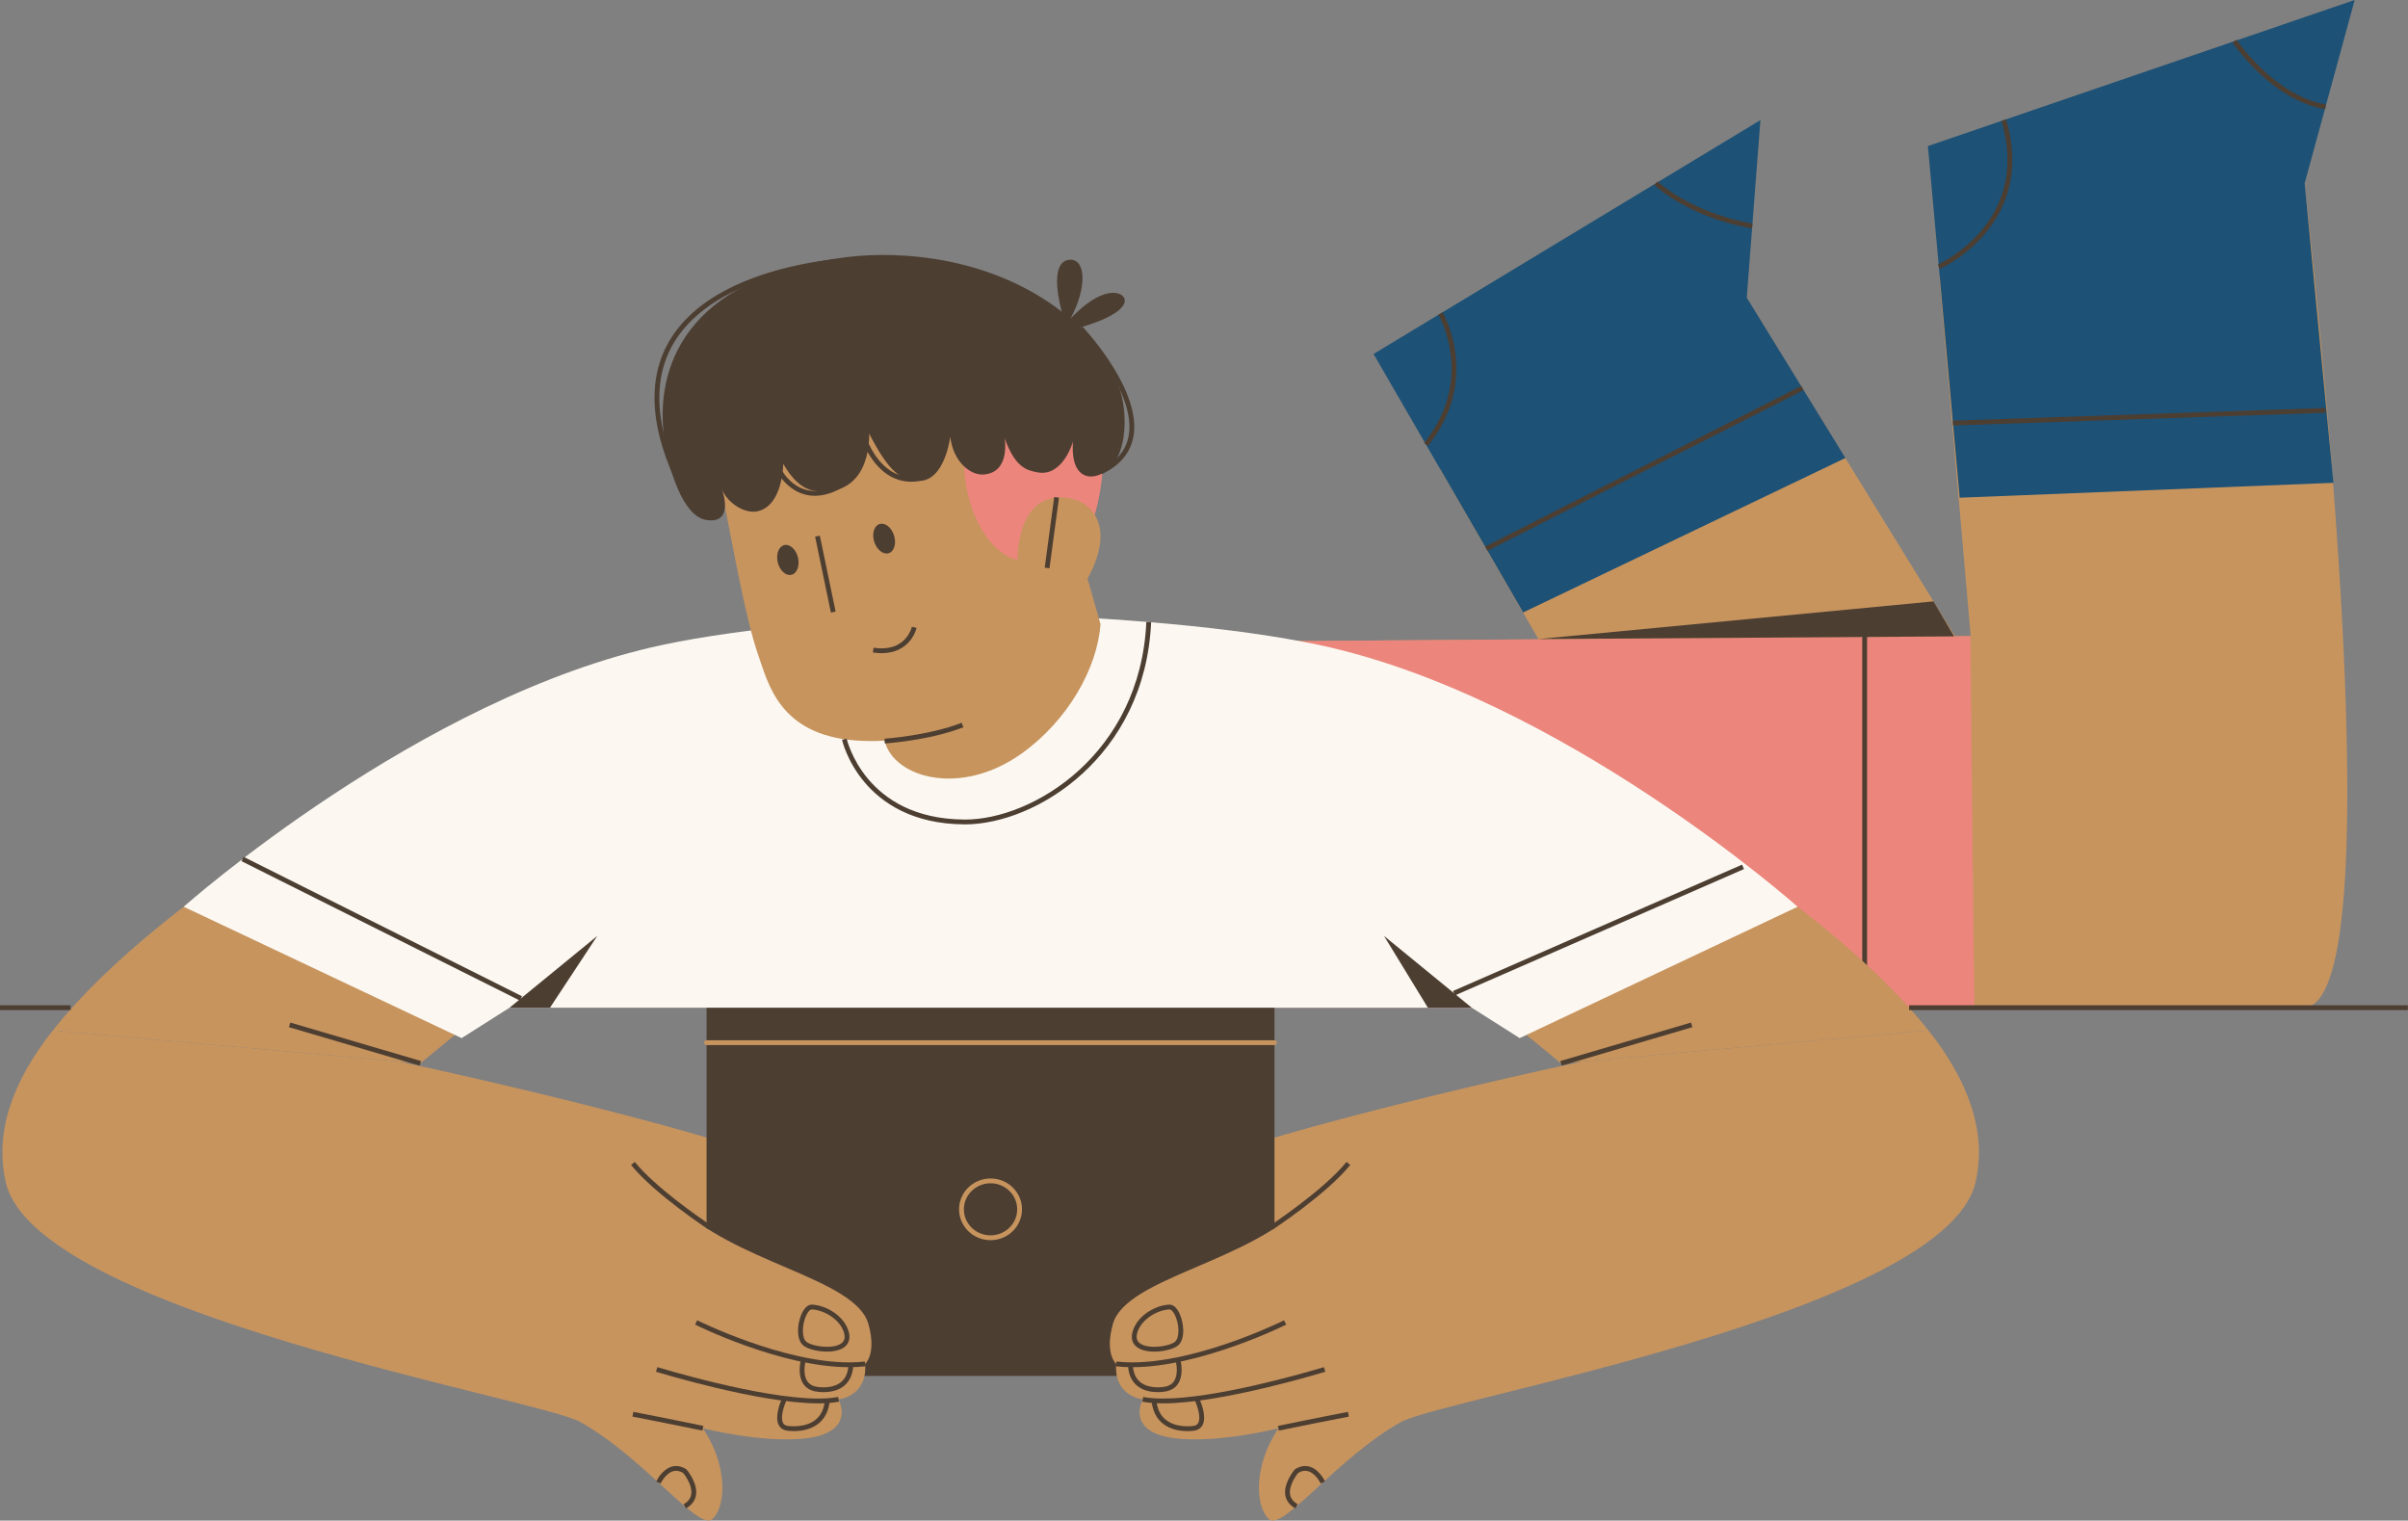 <?xml version="1.0" encoding="UTF-8" standalone="no"?><svg xmlns="http://www.w3.org/2000/svg" xmlns:xlink="http://www.w3.org/1999/xlink" fill="#000000" height="315.6" preserveAspectRatio="xMidYMid meet" version="1" viewBox="0.0 -0.0 499.8 315.6" width="499.8" zoomAndPan="magnify"><rect x="0.0" y="-0.0" width="499.8" height="315.6" fill="#808080" stroke="none"/><defs><clipPath id="a"><path d="M 230 213 L 411 213 L 411 315.578 L 230 315.578 Z M 230 213"/></clipPath><clipPath id="b"><path d="M 396 208 L 499.77 208 L 499.77 210 L 396 210 Z M 396 208"/></clipPath><clipPath id="c"><path d="M 0 213 L 181 213 L 181 315.578 L 0 315.578 Z M 0 213"/></clipPath></defs><g><g id="change1_3"><path d="M 478.27 37.965 L 402.551 57.602 L 409.027 131.98 L 247.535 133.223 L 311.828 209.137 C 311.828 209.137 432.555 209.137 478.047 209.137 C 498.527 209.137 478.27 37.965 478.27 37.965" fill="#c7945e"/></g><g id="change1_4"><path d="M 409.781 138.562 L 362.473 61.695 L 298.902 97.387 L 322.742 138.562 L 409.781 138.562" fill="#c7945e"/></g><g id="change2_1"><path d="M 409.781 209.137 L 408.969 132.047 L 245.094 133.215 L 245.094 209.137 L 409.781 209.137" fill="#ec857c"/></g><g id="change3_1"><path d="M 400.156 30.316 L 406.754 103.297 L 484.316 100.203 L 478.348 38.039 L 488.734 -0.004 L 400.156 30.316" fill="#1d5175"/></g><g id="change3_2"><path d="M 365.387 24.926 L 362.555 61.77 L 383.035 95.051 L 316.145 127.105 L 285.094 73.469 L 365.387 24.926" fill="#1d5175"/></g><g id="change4_2"><path d="M 402.621 55.809 C 402.656 55.793 406.391 54.148 410.141 50.508 C 413.891 46.871 417.668 41.195 417.664 33.199 C 417.668 30.633 417.277 27.828 416.383 24.785 L 415.422 25.07 C 416.293 28.027 416.664 30.73 416.668 33.199 C 416.664 40.867 413.066 46.266 409.445 49.789 C 407.633 51.547 405.82 52.828 404.461 53.668 C 403.781 54.086 403.219 54.395 402.824 54.598 C 402.629 54.699 402.473 54.773 402.371 54.824 C 402.266 54.871 402.219 54.895 402.219 54.895 L 402.621 55.809" fill="#4d3e32"/></g><g id="change4_3"><path d="M 482.723 21.633 L 482.703 21.633 C 482.254 21.59 473.387 20.734 464.172 8.246 L 463.367 8.84 C 473.051 21.984 482.555 22.633 482.66 22.633 L 482.723 21.633" fill="#4d3e32"/></g><g id="change4_4"><path d="M 405.367 88.305 L 482.707 85.668 L 482.672 84.668 L 405.336 87.305" fill="#4d3e32"/></g><g id="change4_5"><path d="M 298.551 65.324 L 298.578 65.371 C 298.863 65.871 301.293 70.344 301.289 76.496 C 301.285 81.016 299.996 86.434 295.582 91.945 L 296.359 92.57 C 300.926 86.887 302.293 81.203 302.289 76.496 C 302.285 69.652 299.438 64.859 299.41 64.816 L 298.555 65.324" fill="#4d3e32"/></g><g id="change4_6"><path d="M 363.766 46.387 L 363.641 46.367 C 362.375 46.18 351.742 44.359 344.027 37.66 L 343.371 38.418 C 351.902 45.797 363.59 47.363 363.633 47.375 L 363.766 46.387" fill="#4d3e32"/></g><g id="change4_7"><path d="M 308.719 114.328 L 374.324 80.977 L 373.871 80.086 L 308.262 113.438" fill="#4d3e32"/></g><g id="change4_8"><path d="M 386.523 209.137 L 387.523 209.137 L 387.523 132.047 L 386.523 132.047 Z M 386.523 209.137" fill="#4d3e32"/></g><g id="change1_5"><path d="M 178.734 250.609 C 179.191 245.699 155.027 238.082 130.84 231.711 L 134.555 253.164 C 134.555 253.164 177.785 260.766 178.734 250.609" fill="#c7945e"/></g><g id="change1_6"><path d="M 232.5 250.609 C 232.039 245.699 256.207 238.082 280.398 231.711 L 276.68 253.164 C 276.68 253.164 233.449 260.766 232.5 250.609" fill="#c7945e"/></g><g id="change4_9"><path d="M 146.652 208.203 L 146.652 285.566 L 264.531 285.566 L 264.531 208.203 L 146.652 208.203" fill="#4d3e32"/></g><g id="change1_7"><path d="M 264.531 215.906 L 146.652 215.906 C 146.379 215.906 146.152 216.133 146.152 216.406 C 146.152 216.684 146.379 216.906 146.652 216.906 L 264.531 216.906 C 264.809 216.906 265.031 216.684 265.031 216.406 C 265.031 216.133 264.809 215.906 264.531 215.906" fill="#c7945e"/></g><g id="change1_8"><path d="M 211.625 250.988 L 211.125 250.988 C 211.125 252.477 210.512 253.82 209.512 254.801 C 208.508 255.781 207.125 256.387 205.594 256.387 C 204.062 256.387 202.68 255.781 201.68 254.801 C 200.676 253.82 200.062 252.477 200.062 250.988 C 200.062 249.496 200.676 248.152 201.68 247.172 C 202.68 246.191 204.062 245.586 205.594 245.582 C 207.125 245.586 208.508 246.191 209.512 247.172 C 210.512 248.152 211.125 249.496 211.125 250.988 L 212.125 250.988 C 212.129 249.219 211.391 247.613 210.211 246.457 C 209.027 245.301 207.395 244.582 205.594 244.586 C 203.793 244.582 202.16 245.301 200.977 246.457 C 199.797 247.613 199.062 249.219 199.062 250.988 C 199.062 252.758 199.797 254.359 200.98 255.516 C 202.16 256.676 203.793 257.387 205.594 257.387 C 207.395 257.387 209.027 256.676 210.211 255.516 C 211.391 254.359 212.129 252.758 212.125 250.988 L 211.625 250.988" fill="#c7945e"/></g><g id="change1_9"><path d="M 116.547 196.594 L 87.242 156.859 C 87.242 156.859 34.738 183.93 10.969 213.859 L 87.242 220.691 L 116.547 196.594" fill="#c7945e"/></g><g id="change1_10"><path d="M 294.688 196.594 L 323.992 156.859 C 323.992 156.859 376.496 183.93 400.266 213.859 L 323.992 220.691 L 294.688 196.594" fill="#c7945e"/></g><g id="change5_1"><path d="M 273.699 133.84 C 256.863 130.262 231.578 128.039 205.617 127.371 C 179.656 128.039 154.371 130.262 137.535 133.84 C 87.242 144.52 38.129 188.188 38.129 188.188 L 95.816 215.453 L 105.77 209.137 L 305.465 209.137 L 315.418 215.453 L 373.109 188.188 C 373.109 188.188 323.992 144.52 273.699 133.84" fill="#fcf8f1"/></g><g id="change4_10"><path d="M 305.465 209.137 L 287.262 194.242 L 296.363 209.137 L 305.465 209.137 L 105.77 209.137" fill="#4d3e32"/></g><g id="change4_11"><path d="M 324.137 221.172 L 351.27 213.18 L 350.984 212.223 L 323.852 220.211" fill="#4d3e32"/></g><g clip-path="url(#a)" id="change1_2"><path d="M 230.98 274.816 C 233.676 265.098 259.492 262.062 271.266 249.438 L 280.398 231.711 C 304.406 225.391 328.434 220.297 328.434 220.297 L 400.266 213.859 C 408.641 224.406 412.441 235.109 410.023 245.434 C 403.695 272.441 299.469 290.289 290.852 295.098 C 277.469 302.566 266.23 317.883 263.383 315.289 C 260.535 312.691 260.094 304.277 265.348 296.43 C 265.348 296.43 252.727 299.641 243.699 298.488 C 236.738 297.602 235.539 293.961 237.184 290.418 C 237.184 290.418 231.148 289.84 231.68 283.074 C 231.68 283.074 229.246 281.07 230.98 274.816" fill="#c7945e"/></g><g id="change4_12"><path d="M 266.516 274.02 C 266.516 274.02 266.246 274.156 265.738 274.395 C 262.207 276.066 247.18 282.762 234.996 282.754 C 233.883 282.754 232.789 282.699 231.734 282.578 L 231.621 283.57 C 232.719 283.695 233.848 283.754 234.996 283.754 C 242.156 283.75 250.129 281.535 256.328 279.332 C 262.527 277.125 266.949 274.922 266.961 274.914 L 266.516 274.02" fill="#4d3e32"/></g><g id="change4_13"><path d="M 237.086 290.906 C 238.348 291.156 239.801 291.262 241.391 291.262 C 247.625 291.262 256.023 289.613 262.895 287.973 C 269.758 286.332 275.074 284.695 275.082 284.691 L 274.785 283.738 C 274.785 283.738 274.457 283.836 273.855 284.016 C 271.746 284.641 266.293 286.203 260.035 287.609 C 253.777 289.02 246.699 290.266 241.391 290.262 C 239.844 290.262 238.449 290.156 237.281 289.926 L 237.086 290.906" fill="#4d3e32"/></g><g id="change4_14"><path d="M 265.445 296.918 C 265.449 296.918 266.012 296.801 266.941 296.609 C 269.734 296.035 275.84 294.789 279.965 294.008 L 279.777 293.027 C 274.262 294.07 265.246 295.938 265.242 295.938 L 265.445 296.918" fill="#4d3e32"/></g><g id="change4_15"><path d="M 275.027 307.469 C 275.016 307.441 274.66 306.68 273.984 305.891 C 273.645 305.496 273.223 305.098 272.711 304.785 C 272.199 304.477 271.586 304.258 270.902 304.258 C 270.246 304.258 269.543 304.457 268.824 304.91 L 268.762 304.949 L 268.711 305.012 C 268.695 305.027 268.215 305.594 267.727 306.449 C 267.238 307.309 266.734 308.457 266.73 309.68 C 266.727 310.293 266.863 310.926 267.203 311.512 C 267.543 312.098 268.082 312.625 268.844 313.055 L 269.336 312.184 C 268.699 311.824 268.309 311.426 268.066 311.008 C 267.828 310.594 267.73 310.148 267.727 309.68 C 267.723 308.746 268.148 307.723 268.594 306.945 C 268.816 306.559 269.039 306.23 269.203 306.004 C 269.285 305.891 269.355 305.801 269.402 305.742 L 269.457 305.676 L 269.473 305.656 L 269.09 305.332 L 269.355 305.758 C 269.945 305.387 270.449 305.258 270.902 305.258 C 271.371 305.258 271.797 305.402 272.191 305.641 C 272.781 305.996 273.277 306.562 273.613 307.039 C 273.781 307.281 273.91 307.496 273.996 307.652 L 274.09 307.832 L 274.113 307.879 L 274.121 307.891 L 275.027 307.469" fill="#4d3e32"/></g><g id="change4_16"><path d="M 247.93 290.461 L 247.969 290.551 C 248.16 290.961 248.934 292.828 248.926 294.23 C 248.926 294.711 248.836 295.117 248.66 295.391 C 248.484 295.66 248.242 295.848 247.746 295.934 L 247.664 295.945 C 247.488 295.969 247.055 296.02 246.477 296.02 C 245.418 296.02 243.891 295.852 242.617 295.109 C 241.344 294.367 240.281 293.113 240.023 290.711 L 239.027 290.812 C 239.293 293.488 240.598 295.113 242.117 295.977 C 243.633 296.848 245.32 297.016 246.477 297.02 C 247.32 297.02 247.891 296.926 247.91 296.922 C 248.629 296.812 249.188 296.438 249.508 295.926 C 249.824 295.418 249.926 294.824 249.926 294.23 C 249.926 293.242 249.648 292.211 249.379 291.41 C 249.105 290.609 248.84 290.043 248.832 290.031 L 247.93 290.461" fill="#4d3e32"/></g><g id="change4_17"><path d="M 243.996 282.328 L 244.004 282.363 C 244.051 282.539 244.258 283.379 244.258 284.336 C 244.258 285.105 244.121 285.938 243.73 286.57 C 243.328 287.199 242.711 287.688 241.52 287.844 L 241.508 287.844 L 241.492 287.848 L 241.418 287.859 C 241.254 287.883 240.84 287.934 240.305 287.934 C 239.375 287.934 238.086 287.773 237.059 287.125 C 236.039 286.469 235.219 285.383 235.125 283.234 L 234.125 283.273 C 234.203 285.672 235.238 287.172 236.527 287.973 C 237.809 288.773 239.273 288.93 240.305 288.934 C 241.102 288.934 241.648 288.832 241.672 288.828 L 241.582 288.336 L 241.645 288.836 C 243.078 288.668 244.047 287.973 244.578 287.094 C 245.117 286.219 245.254 285.211 245.258 284.336 C 245.254 283.086 244.965 282.078 244.957 282.051 L 243.996 282.328" fill="#4d3e32"/></g><g id="change4_18"><path d="M 242.688 271.266 L 242.719 271.762 L 242.738 271.762 C 242.871 271.762 243.062 271.836 243.285 272.066 C 243.621 272.402 243.969 273.043 244.207 273.793 C 244.449 274.543 244.594 275.402 244.594 276.191 C 244.594 276.707 244.531 277.195 244.402 277.594 C 244.277 277.988 244.094 278.289 243.867 278.48 C 243.602 278.711 242.961 279 242.18 279.195 C 241.398 279.395 240.465 279.52 239.57 279.52 C 238.555 279.523 237.586 279.355 236.93 279.008 C 236.602 278.832 236.352 278.621 236.188 278.375 C 236.02 278.129 235.926 277.84 235.922 277.449 C 235.922 277.285 235.941 277.102 235.984 276.898 C 236.266 275.539 237.227 274.281 238.5 273.352 C 239.77 272.422 241.336 271.832 242.715 271.766 L 242.719 271.762 L 242.688 271.266 L 242.66 270.766 C 241.047 270.852 239.332 271.508 237.91 272.543 C 236.492 273.582 235.359 275.012 235.004 276.695 C 234.949 276.957 234.922 277.211 234.922 277.449 C 234.922 278.016 235.078 278.523 235.355 278.934 C 235.777 279.555 236.434 279.945 237.164 280.184 C 237.902 280.422 238.73 280.52 239.57 280.52 C 240.559 280.52 241.559 280.387 242.426 280.164 C 243.297 279.938 244.023 279.648 244.512 279.242 C 244.926 278.895 245.191 278.418 245.355 277.895 C 245.523 277.367 245.594 276.789 245.594 276.191 C 245.59 274.98 245.312 273.699 244.848 272.676 C 244.617 272.16 244.34 271.711 244 271.363 C 243.664 271.023 243.238 270.766 242.738 270.762 L 242.656 270.766 L 242.66 270.766 L 242.688 271.266" fill="#4d3e32"/></g><g id="change4_19"><path d="M 264.207 255.16 C 264.215 255.156 266.988 253.332 270.379 250.754 C 273.766 248.172 277.77 244.844 280.258 241.777 L 279.48 241.148 C 277.098 244.09 273.133 247.402 269.77 249.957 C 268.09 251.238 266.562 252.328 265.453 253.102 C 264.898 253.488 264.449 253.793 264.137 254.004 C 263.828 254.211 263.656 254.324 263.656 254.324 L 264.207 255.16" fill="#4d3e32"/></g><g clip-path="url(#b)" id="change4_1"><path d="M 396.258 209.637 L 499.766 209.637 L 499.766 208.637 L 396.258 208.637 Z M 396.258 209.637" fill="#4d3e32"/></g><g id="change4_20"><path d="M 0 209.637 L 14.648 209.637 L 14.648 208.637 L 0 208.637 Z M 0 209.637" fill="#4d3e32"/></g><g id="change1_11"><path d="M 183.617 153.801 C 185.52 161.387 199.348 165.48 212.082 156.367 C 221.594 149.559 227.77 138.734 228.418 129.531 L 222.906 110.246 L 183.617 106.09 C 183.617 106.09 180.719 142.234 183.617 153.801" fill="#c7945e"/></g><g id="change1_12"><path d="M 179.492 62.25 C 161.977 63.086 144.926 77.734 150.59 105.793 C 152.258 114.062 154.816 128.652 157.383 135.977 C 159.469 141.934 161.785 152.398 177.402 153.668 C 193.156 154.945 210.801 146.93 217.223 141.707 C 229.383 131.82 224.32 117.664 222.906 110.246 C 219.879 94.352 211.156 60.738 179.492 62.25" fill="#c7945e"/></g><g id="change2_2"><path d="M 224.152 80.457 C 231.453 85.391 229.312 105.492 225.074 111.676 C 223.055 114.621 215.555 117.402 211.184 116.234 C 203.359 114.137 198.973 101.516 200.402 92.84 C 202.824 78.164 217.633 76.051 224.152 80.457" fill="#ec857c"/></g><g id="change4_21"><path d="M 231.688 60.82 C 227.453 60.184 222.191 66.141 222.191 66.141 C 225.703 59.594 225.348 53.742 222.082 53.91 C 217.301 54.152 220.379 64.66 220.379 64.66 L 220.512 64.777 C 205.875 53.445 187.41 51.934 175.734 53.363 C 141.301 57.574 136.203 77.184 137.785 90.332 C 138.602 97.105 141.652 107.016 146.473 107.891 C 151.98 108.887 150.402 102.891 149.805 101.539 C 151.152 104.59 154.676 106.68 157.246 106.109 C 162.531 104.934 162.566 96.266 162.566 96.266 C 165.723 101.715 168.547 102.047 171.121 102 C 181.055 101.82 180.398 89.988 180.398 89.988 C 184.633 98.211 187.109 99.711 190.656 99.797 C 196.133 99.938 197.227 90.641 197.227 90.641 C 197.863 95.973 201.508 98.66 204.113 98.484 C 209.805 98.105 208.52 90.949 208.52 90.949 C 210.68 96.918 212.977 97.609 215.41 98.043 C 220.641 98.98 222.703 91.656 222.703 91.656 C 222.227 98.367 225.336 99.273 227.406 98.777 C 234.363 97.105 234.363 85.238 232.043 79.84 C 230.008 75.109 227.34 71.16 224.113 67.938 L 224.156 67.977 C 235.629 64.668 234.262 61.207 231.688 60.82" fill="#4d3e32"/></g><g id="change1_13"><path d="M 211.184 116.234 C 211.184 116.234 210.871 100.977 222.461 103.508 C 226.598 104.41 231.625 109.32 225.715 120.125 L 211.184 116.234" fill="#c7945e"/></g><g id="change4_22"><path d="M 217.828 117.945 L 219.801 103.289 L 218.809 103.156 L 216.84 117.812" fill="#4d3e32"/></g><g id="change4_23"><path d="M 105.77 209.137 L 123.973 194.242 L 114.16 209.137 Z M 105.77 209.137" fill="#4d3e32"/></g><g id="change4_24"><path d="M 169.184 111.375 L 172.461 127.133 L 173.441 126.93 L 170.164 111.172" fill="#4d3e32"/></g><g id="change4_25"><path d="M 185.566 111.141 C 186.094 112.812 185.594 114.457 184.457 114.812 C 183.32 115.168 181.973 114.102 181.449 112.43 C 180.926 110.762 181.422 109.117 182.559 108.758 C 183.699 108.402 185.043 109.469 185.566 111.141" fill="#4d3e32"/></g><g id="change4_26"><path d="M 165.625 115.707 C 166.035 117.41 165.434 119.016 164.273 119.297 C 163.113 119.578 161.84 118.426 161.43 116.723 C 161.016 115.02 161.621 113.414 162.781 113.133 C 163.941 112.852 165.215 114.004 165.625 115.707" fill="#4d3e32"/></g><g id="change4_27"><path d="M 189.266 130.094 L 189.266 130.098 C 189.242 130.195 188.949 131.34 188.035 132.422 C 187.113 133.508 185.613 134.555 182.992 134.562 C 182.48 134.562 181.922 134.52 181.316 134.43 L 181.164 135.418 C 181.816 135.516 182.426 135.562 182.992 135.562 C 185.988 135.57 187.855 134.258 188.902 132.945 C 189.953 131.633 190.234 130.352 190.242 130.305 L 189.266 130.094" fill="#4d3e32"/></g><g id="change4_28"><path d="M 183.652 154.301 C 183.676 154.297 192.789 153.723 199.961 150.941 L 199.602 150.008 C 196.121 151.359 192.109 152.188 188.973 152.672 C 187.406 152.914 186.055 153.074 185.102 153.172 C 184.621 153.219 184.242 153.254 183.984 153.273 C 183.723 153.297 183.586 153.305 183.586 153.305 L 183.652 154.301" fill="#4d3e32"/></g><g id="change4_29"><path d="M 176.492 53.527 C 176.465 53.531 166.387 53.918 156.254 57.711 C 151.191 59.605 146.105 62.359 142.262 66.375 C 138.422 70.387 135.844 75.688 135.848 82.555 C 135.848 87.52 137.184 93.293 140.301 100.016 L 141.211 99.594 C 138.137 92.969 136.848 87.34 136.848 82.555 C 136.852 75.938 139.297 70.93 142.984 67.066 C 148.52 61.27 156.906 58.109 163.922 56.43 C 167.426 55.586 170.586 55.109 172.863 54.844 C 174.004 54.715 174.922 54.633 175.555 54.586 C 176.191 54.539 176.531 54.527 176.531 54.527 L 176.492 53.527" fill="#4d3e32"/></g><g id="change4_30"><path d="M 223.875 68.395 L 223.988 68.516 C 224.566 69.137 227.191 72.043 229.66 75.859 C 232.137 79.676 234.434 84.406 234.426 88.59 C 234.426 90.367 234.023 92.035 233.066 93.539 C 232.105 95.047 230.582 96.398 228.281 97.496 L 228.711 98.398 C 231.145 97.238 232.836 95.762 233.906 94.078 C 234.98 92.395 235.426 90.516 235.426 88.59 C 235.414 83.746 232.688 78.566 229.996 74.551 C 227.301 70.543 224.609 67.719 224.598 67.703 L 223.875 68.395" fill="#4d3e32"/></g><g id="change4_31"><path d="M 178.719 90.77 C 178.73 90.801 179.418 93.055 181.047 95.34 C 181.863 96.484 182.914 97.637 184.254 98.512 C 185.59 99.387 187.219 99.977 189.129 99.977 C 190 99.977 190.934 99.852 191.922 99.586 L 191.656 98.617 C 190.746 98.867 189.906 98.977 189.129 98.977 C 187.426 98.977 186.004 98.461 184.801 97.676 C 183 96.5 181.703 94.695 180.871 93.184 C 180.457 92.426 180.156 91.746 179.961 91.254 C 179.863 91.012 179.789 90.812 179.742 90.68 L 179.691 90.523 L 179.676 90.477 L 178.719 90.77" fill="#4d3e32"/></g><g id="change4_32"><path d="M 160.949 97.293 C 160.965 97.324 161.582 98.695 162.902 100.086 C 164.223 101.477 166.285 102.898 169.125 102.898 C 170.961 102.898 173.094 102.301 175.52 100.785 L 174.988 99.938 C 172.684 101.379 170.742 101.898 169.125 101.898 C 166.637 101.898 164.84 100.664 163.629 99.398 C 163.027 98.766 162.578 98.129 162.285 97.652 C 162.141 97.414 162.031 97.219 161.961 97.086 L 161.859 96.883 L 160.949 97.293" fill="#4d3e32"/></g><g id="change4_33"><path d="M 87.383 220.211 L 60.25 212.223 L 59.965 213.18 L 87.098 221.172" fill="#4d3e32"/></g><g clip-path="url(#c)" id="change1_1"><path d="M 180.254 274.816 C 177.559 265.098 151.742 262.062 139.973 249.438 L 130.84 231.711 C 106.828 225.391 82.801 220.297 82.801 220.297 L 10.969 213.859 C 2.594 224.406 -1.207 235.109 1.211 245.434 C 7.539 272.441 111.766 290.289 120.387 295.098 C 133.766 302.566 145.004 317.883 147.852 315.289 C 150.699 312.691 151.141 304.277 145.891 296.43 C 145.891 296.43 158.508 299.641 167.535 298.488 C 174.496 297.602 175.695 293.961 174.051 290.418 C 174.051 290.418 180.086 289.84 179.559 283.074 C 179.559 283.074 181.988 281.07 180.254 274.816" fill="#c7945e"/></g><g id="change4_34"><path d="M 144.273 274.914 C 144.285 274.922 148.707 277.125 154.906 279.332 C 161.105 281.535 169.078 283.75 176.238 283.754 C 177.387 283.754 178.516 283.695 179.613 283.57 L 179.5 282.578 C 178.445 282.699 177.352 282.754 176.238 282.754 C 169.281 282.758 161.383 280.578 155.242 278.391 C 152.172 277.297 149.535 276.203 147.672 275.383 C 146.738 274.973 146 274.633 145.496 274.395 C 144.988 274.156 144.719 274.02 144.719 274.02 L 144.273 274.914" fill="#4d3e32"/></g><g id="change4_35"><path d="M 173.953 289.926 C 172.785 290.156 171.391 290.262 169.844 290.262 C 163.773 290.266 155.402 288.637 148.574 287 C 145.156 286.184 142.125 285.367 139.945 284.758 C 138.859 284.449 137.98 284.195 137.379 284.016 C 136.777 283.836 136.449 283.738 136.449 283.738 L 136.152 284.691 C 136.16 284.695 141.477 286.332 148.34 287.973 C 155.207 289.613 163.609 291.262 169.844 291.262 C 171.434 291.262 172.887 291.156 174.148 290.906 L 173.953 289.926" fill="#4d3e32"/></g><g id="change4_36"><path d="M 145.988 295.938 C 145.988 295.938 136.973 294.07 131.457 293.027 L 131.27 294.008 C 134.02 294.531 137.648 295.258 140.594 295.855 C 142.062 296.152 143.363 296.418 144.293 296.609 C 145.223 296.801 145.785 296.918 145.785 296.918 L 145.988 295.938" fill="#4d3e32"/></g><g id="change4_37"><path d="M 137.113 307.891 L 137.125 307.867 C 137.191 307.73 137.547 307.043 138.121 306.418 C 138.699 305.785 139.461 305.254 140.332 305.258 C 140.781 305.258 141.289 305.387 141.879 305.758 L 142.145 305.332 L 141.762 305.656 L 141.777 305.676 C 141.867 305.785 142.312 306.336 142.723 307.094 C 143.137 307.848 143.508 308.805 143.508 309.68 C 143.504 310.148 143.406 310.594 143.164 311.008 C 142.926 311.426 142.531 311.824 141.898 312.184 L 142.391 313.055 C 143.152 312.625 143.691 312.098 144.031 311.512 C 144.371 310.926 144.508 310.293 144.508 309.68 C 144.504 308.457 143.996 307.309 143.508 306.449 C 143.02 305.594 142.539 305.027 142.523 305.012 L 142.477 304.949 L 142.41 304.91 C 141.691 304.457 140.984 304.258 140.332 304.258 C 139.648 304.258 139.035 304.477 138.523 304.785 C 136.996 305.727 136.234 307.434 136.207 307.469 L 137.113 307.891" fill="#4d3e32"/></g><g id="change4_38"><path d="M 162.402 290.031 C 162.395 290.043 162.129 290.609 161.855 291.41 C 161.586 292.211 161.309 293.242 161.309 294.23 C 161.309 294.824 161.406 295.418 161.727 295.926 C 162.043 296.438 162.605 296.812 163.328 296.922 C 163.344 296.926 163.91 297.02 164.758 297.02 C 165.914 297.016 167.602 296.848 169.117 295.977 C 170.637 295.113 171.941 293.488 172.203 290.812 L 171.211 290.711 C 170.953 293.113 169.891 294.367 168.617 295.109 C 167.344 295.852 165.816 296.02 164.758 296.02 C 164.371 296.02 164.051 295.996 163.828 295.977 C 163.715 295.965 163.629 295.953 163.57 295.945 L 163.488 295.934 C 162.988 295.848 162.75 295.66 162.574 295.391 C 162.398 295.117 162.309 294.711 162.309 294.23 C 162.305 293.434 162.551 292.473 162.805 291.73 C 162.93 291.355 163.055 291.035 163.152 290.812 C 163.199 290.699 163.238 290.609 163.266 290.551 L 163.305 290.461 L 162.402 290.031" fill="#4d3e32"/></g><g id="change4_39"><path d="M 166.277 282.051 C 166.27 282.078 165.98 283.082 165.977 284.336 C 165.98 285.211 166.117 286.219 166.652 287.094 C 167.188 287.973 168.156 288.668 169.594 288.836 L 169.652 288.336 L 169.562 288.828 C 169.586 288.832 170.133 288.934 170.93 288.934 C 171.961 288.93 173.426 288.773 174.707 287.973 C 175.992 287.172 177.027 285.672 177.109 283.273 L 176.109 283.234 C 176.016 285.383 175.191 286.469 174.176 287.125 C 173.148 287.773 171.859 287.934 170.93 287.934 C 170.57 287.934 170.27 287.91 170.059 287.887 C 169.953 287.875 169.871 287.867 169.816 287.859 L 169.742 287.848 L 169.727 287.844 L 169.715 287.844 C 168.523 287.688 167.902 287.199 167.504 286.57 C 167.109 285.938 166.977 285.105 166.977 284.336 C 166.977 283.789 167.043 283.281 167.109 282.91 C 167.145 282.727 167.176 282.578 167.199 282.477 L 167.23 282.363 L 167.238 282.328 L 166.277 282.051" fill="#4d3e32"/></g><g id="change4_40"><path d="M 168.547 271.266 L 168.574 270.766 L 168.496 270.762 C 167.996 270.766 167.57 271.023 167.234 271.363 C 166.727 271.887 166.348 272.637 166.074 273.488 C 165.801 274.336 165.641 275.285 165.641 276.191 C 165.641 276.789 165.711 277.367 165.875 277.895 C 166.043 278.418 166.309 278.895 166.723 279.242 C 167.211 279.648 167.938 279.938 168.809 280.164 C 169.676 280.387 170.676 280.52 171.664 280.52 C 172.781 280.516 173.883 280.352 174.77 279.891 C 175.211 279.66 175.598 279.348 175.879 278.934 C 176.156 278.523 176.312 278.016 176.309 277.449 C 176.309 277.207 176.281 276.957 176.23 276.695 C 175.875 275.012 174.742 273.582 173.324 272.543 C 171.902 271.508 170.188 270.852 168.57 270.766 L 168.574 270.766 L 168.52 271.766 C 169.898 271.832 171.465 272.422 172.734 273.352 C 174.008 274.281 174.969 275.539 175.25 276.898 C 175.289 277.102 175.309 277.285 175.309 277.449 C 175.309 277.84 175.215 278.129 175.047 278.375 C 174.801 278.746 174.359 279.039 173.758 279.234 C 173.16 279.43 172.426 279.52 171.664 279.52 C 170.766 279.52 169.836 279.395 169.055 279.195 C 168.273 279 167.633 278.711 167.367 278.48 C 167.141 278.289 166.957 277.988 166.828 277.594 C 166.703 277.195 166.641 276.707 166.641 276.191 C 166.641 275.141 166.898 273.961 167.297 273.086 C 167.492 272.648 167.723 272.289 167.945 272.066 C 168.172 271.836 168.359 271.762 168.496 271.762 L 168.516 271.762 L 168.52 271.766 L 168.547 271.266" fill="#4d3e32"/></g><g id="change4_41"><path d="M 147.574 254.324 C 147.574 254.324 147.406 254.211 147.098 254.004 C 146.012 253.27 143.223 251.352 140.18 248.965 C 137.137 246.582 133.84 243.723 131.754 241.148 L 130.977 241.777 C 133.465 244.844 137.469 248.172 140.855 250.754 C 144.246 253.332 147.02 255.156 147.027 255.16 L 147.574 254.324" fill="#4d3e32"/></g><g id="change4_42"><path d="M 301.988 206.586 L 361.977 180.367 L 361.578 179.453 L 301.59 205.672" fill="#4d3e32"/></g><g id="change4_43"><path d="M 50.117 178.727 L 107.898 207.656 L 108.344 206.762 L 50.562 177.832" fill="#4d3e32"/></g><g id="change4_44"><path d="M 174.766 153.523 C 174.777 153.57 175.727 157.902 179.383 162.273 C 183.031 166.645 189.426 171.027 200.133 171.09 L 200.305 171.094 C 207.668 171.086 216.98 167.578 224.645 160.586 C 232.309 153.594 238.305 143.086 238.93 129.129 L 237.93 129.086 C 237.312 142.773 231.457 153.008 223.969 159.848 C 216.488 166.684 207.355 170.098 200.305 170.094 L 200.137 170.09 C 189.703 170.016 183.656 165.809 180.148 161.629 C 178.398 159.539 177.293 157.449 176.629 155.883 C 176.297 155.102 176.07 154.453 175.934 154.004 C 175.863 153.777 175.816 153.602 175.785 153.48 L 175.75 153.348 L 175.742 153.309 L 174.766 153.523" fill="#4d3e32"/></g><g id="change4_45"><path d="M 319.309 132.633 L 401.32 124.812 L 405.59 132.074 Z M 319.309 132.633" fill="#4d3e32"/></g></g></svg>
